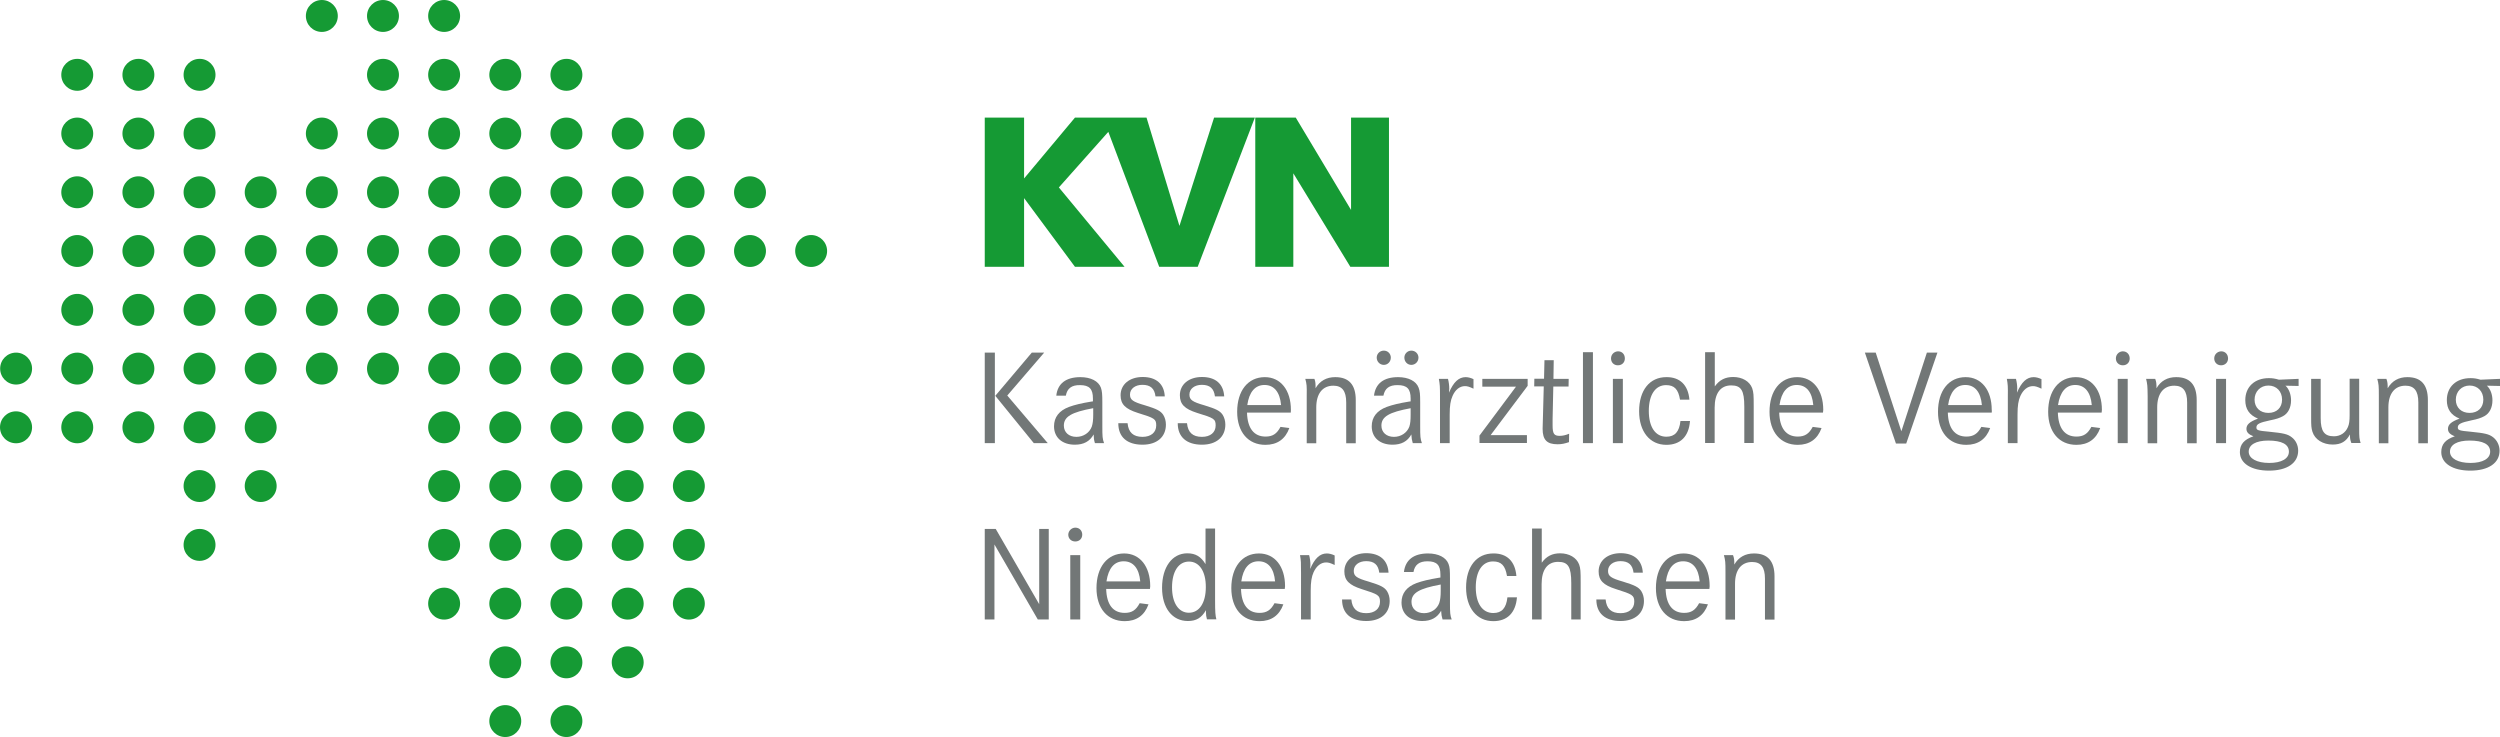 <?xml version="1.0" encoding="utf-8"?>
<!-- Generator: Adobe Illustrator 27.8.0, SVG Export Plug-In . SVG Version: 6.00 Build 0)  -->
<svg version="1.1" id="Ebene_1" xmlns="http://www.w3.org/2000/svg" xmlns:xlink="http://www.w3.org/1999/xlink" x="0px" y="0px"
	 viewBox="0 0 1754 517.2" style="enable-background:new 0 0 1754 517.2;" xml:space="preserve">
<style type="text/css">
	.st0{fill:#727777;}
	.st1{fill:#159A34;}
</style>
<g>
	<path class="st0" d="M690.9,247.4h7.1v63.5h-7.1V247.4z M723.9,247.4h8.7l-25.9,30.1l28.4,33.4h-9.8l-27-33.2L723.9,247.4z"/>
	<path class="st0" d="M747.8,277.6h-6.7c0.9-8.5,6.8-13,16.9-13c7.3,0,12.7,2.8,14.4,7.4c0.8,2.4,1,4.5,1,10.2V299
		c0,7.4,0.1,8.8,1.2,11.9h-6.4c-0.7-2.4-0.8-3.1-0.9-6.1c-2.7,4.9-7,7.2-13.2,7.2c-8.8,0-14.6-5-14.6-12.9c0-6.4,3.6-11,10.5-13.6
		c4.1-1.5,8.8-2.6,15.4-3.7l1.4-0.2v-2c0-6.7-2.5-9.4-9.1-9.4C751.9,270.1,748.7,272.5,747.8,277.6z M766.9,286.4
		c-15.1,2.8-20.5,5.9-20.5,12.2c0,4.7,3.5,7.9,8.8,7.9c5,0,9.2-2.9,10.8-7.2c0.7-2.1,1-4.7,1-8.3V286.4z"/>
	<path class="st0" d="M817.2,278.1h-6.5c-0.7-5.5-3.5-8.1-9.2-8.1c-5.1,0-8.7,2.8-8.7,6.8c0,3.7,1.9,5.1,10.6,7.6
		c8.1,2.5,10.8,3.8,12.7,6.6c1.2,1.9,1.9,4.3,1.9,6.9c0,8.7-6.3,14.1-16.4,14.1c-10.9,0-17-5.4-17-15v-0.1h6.5
		c0.6,6.5,4,9.6,10.5,9.6c5.9,0,9.6-3.1,9.6-8c0-4.5-1.1-5.2-12.9-8.8c-8.8-2.8-12.1-6.1-12.1-12.4c0-7.6,6.3-12.8,15.5-12.8
		C811.2,264.5,816.8,269.4,817.2,278.1z"/>
	<path class="st0" d="M858.9,278.1h-6.5c-0.7-5.5-3.5-8.1-9.2-8.1c-5.1,0-8.7,2.8-8.7,6.8c0,3.7,1.9,5.1,10.6,7.6
		c8.1,2.5,10.8,3.8,12.7,6.6c1.2,1.9,1.9,4.3,1.9,6.9c0,8.7-6.3,14.1-16.4,14.1c-10.8,0-17-5.4-17-15v-0.1h6.5
		c0.6,6.5,4,9.6,10.5,9.6c5.9,0,9.6-3.1,9.6-8c0-4.5-1.1-5.2-13-8.8c-8.8-2.8-12.1-6.1-12.1-12.4c0-7.6,6.3-12.8,15.5-12.8
		C852.9,264.5,858.4,269.4,858.9,278.1z"/>
	<path class="st0" d="M905.6,289.5h-30.7c0.3,11,4.9,16.8,13,16.8c5,0,7.9-1.9,10.5-6.8l6.2,0.8c-2.8,7.8-8.5,11.8-16.8,11.8
		c-12.1,0-19.8-9-19.8-23.2c0-14.8,7.6-24.3,19.4-24.3c11,0,18.3,9,18.3,23C905.7,287.9,905.7,288.6,905.6,289.5z M898.8,284.2
		c-0.8-9.1-4.9-14.1-11.6-14.1c-6.6,0-10.8,4.9-12.1,14.1H898.8z"/>
	<path class="st0" d="M915.8,265.8h6.4c0.8,2.2,0.8,3.4,0.8,6.6c3-5.2,7.7-7.8,13.8-7.8c9.6,0,14.4,5.3,14.4,16.1v4.4v25.9h-6.7
		v-25.5v-3.2c0-8-2.9-11.7-9-11.7c-7.6,0-12,5.6-12,15.2v25.2h-6.7v-29.8v-3.3C916.9,270.4,916.8,269.7,915.8,265.8z"/>
	<path class="st0" d="M970.6,277.6H964c1-8.5,6.8-13,16.9-13c7.3,0,12.7,2.8,14.4,7.4c0.9,2.4,1.1,4.5,1.1,10.2V299
		c0,7.4,0.1,8.8,1.2,11.9h-6.4c-0.7-2.4-0.8-3.1-1-6.1c-2.7,4.9-7,7.2-13.2,7.2c-8.9,0-14.6-5-14.6-12.9c0-6.4,3.6-11,10.5-13.6
		c4.1-1.5,8.8-2.6,15.4-3.7l1.4-0.2v-2c0-6.7-2.5-9.4-9.1-9.4C974.7,270.1,971.6,272.5,970.6,277.6z M970.9,246
		c2.8,0,4.9,2.2,4.9,4.9c0,2.9-2.2,5.1-4.9,5.1c-2.8,0-5-2.3-5-5.1C965.9,248.2,968.1,246,970.9,246z M989.7,286.4
		c-15.1,2.8-20.5,5.9-20.5,12.2c0,4.7,3.5,7.9,8.8,7.9c5,0,9.2-2.9,10.8-7.2c0.7-2.1,0.9-4.7,0.9-8.3V286.4z M990.2,246
		c2.8,0,5,2.2,5,4.9c0,2.9-2.3,5.1-5,5.1c-2.8,0-4.9-2.3-4.9-5.1C985.3,248.2,987.5,246,990.2,246z"/>
	<path class="st0" d="M1009.5,265.8h6.4c0.6,2.3,0.9,4.7,0.9,6.9c0,0.7-0.1,1.5-0.2,2.8c3.2-7.5,6.9-10.9,11.7-10.9
		c1.7,0,3.6,0.5,5.5,1.4v6.7c-3-1.4-4.3-1.8-6-1.8c-3.6,0-6.8,2.5-8.7,6.9c-1.4,3.1-2,6.9-2,12.9v20.2h-6.8v-29.6v-3
		C1010.3,271,1010.2,269.9,1009.5,265.8z"/>
	<path class="st0" d="M1040,265.8h31.8v4.9l-26,34.6h25.5v5.5H1038v-5.2l25.6-34.3H1040V265.8z"/>
	<path class="st0" d="M1089.9,265.8h10.7l-0.1,5.4h-10.7l-0.5,22.8v3.4v1c0,5.9,1,7.4,5,7.4c2,0,4.3-0.5,6.6-1.5l-0.1,5.9
		c-2.9,1-5.1,1.5-8,1.5c-7.4,0-10.5-3-10.5-10.8c0-1.1,0.1-2.4,0.1-3.7c0.1-1.4,0.1-2.6,0.1-3.5l0.6-22.6h-6.7l0.1-5.4h6.8l0.3-13
		h6.5L1089.9,265.8z"/>
	<path class="st0" d="M1110.6,247.1h7v63.8h-7V247.1z"/>
	<path class="st0" d="M1135,246.5h0.3c2.8,0,4.7,2.1,4.7,5c0,2.8-2,4.8-4.9,4.8c-2.8,0-4.8-2-4.8-4.8
		C1130.3,248.8,1132.3,246.7,1135,246.5z M1131.6,265.8h7v45.1h-7V265.8z"/>
	<path class="st0" d="M1185.3,280.4h-6.6c-1.2-7.3-4-10.2-9.8-10.2c-7.5,0-12.1,6.8-12.1,18.1c0,11.3,4.6,18.1,12.3,18.1
		c6,0,9.1-3.5,9.9-11h6.7c-0.8,10.8-6.7,16.7-16.6,16.7c-11.6,0-19.1-9.3-19.1-23.6c0-14.7,7.4-23.9,19.1-23.9
		C1178.6,264.5,1184.4,270.1,1185.3,280.4z"/>
	<path class="st0" d="M1196.4,247.1h6.7v24c3.3-4.6,7.4-6.6,12.9-6.6c6.3,0,11.5,3,13.3,7.8c1,2.9,1.1,4.8,1.1,12.6v25.9h-6.6v-25.5
		c0-11.4-2.2-14.9-9.2-14.9c-7.5,0-11.6,5.5-11.6,15.6v24.8h-6.7V247.1z"/>
	<path class="st0" d="M1279,289.5h-30.7c0.3,11,4.9,16.8,13,16.8c4.9,0,7.9-1.9,10.5-6.8l6.2,0.8c-2.8,7.8-8.5,11.8-16.7,11.8
		c-12.1,0-19.8-9-19.8-23.2c0-14.8,7.6-24.3,19.4-24.3c11,0,18.3,9,18.3,23C1279.1,287.9,1279.1,288.6,1279,289.5z M1272.2,284.2
		c-0.8-9.1-4.8-14.1-11.6-14.1c-6.6,0-10.8,4.9-12.1,14.1H1272.2z"/>
	<path class="st0" d="M1308.4,247.4h7.6l18,55.2l17.9-55.2h7.4l-21.9,63.8h-7.2L1308.4,247.4z"/>
	<path class="st0" d="M1397.4,289.5h-30.8c0.3,11,4.9,16.8,13,16.8c4.9,0,7.9-1.9,10.5-6.8l6.2,0.8c-2.8,7.8-8.5,11.8-16.8,11.8
		c-12.1,0-19.8-9-19.8-23.2c0-14.8,7.6-24.3,19.4-24.3c11,0,18.3,9,18.3,23C1397.5,287.9,1397.5,288.6,1397.4,289.5z M1390.5,284.2
		c-0.8-9.1-4.9-14.1-11.6-14.1c-6.6,0-10.8,4.9-12.1,14.1H1390.5z"/>
	<path class="st0" d="M1408,265.8h6.4c0.6,2.3,0.9,4.7,0.9,6.9c0,0.7-0.1,1.5-0.2,2.8c3.2-7.5,6.9-10.9,11.7-10.9
		c1.7,0,3.6,0.5,5.5,1.4v6.7c-3-1.4-4.3-1.8-6-1.8c-3.6,0-6.8,2.5-8.8,6.9c-1.4,3.1-2,6.9-2,12.9v20.2h-6.8v-29.6v-3
		C1408.8,271,1408.7,269.9,1408,265.8z"/>
	<path class="st0" d="M1474.5,289.5h-30.7c0.3,11,4.9,16.8,13,16.8c5,0,7.9-1.9,10.5-6.8l6.2,0.8c-2.8,7.8-8.5,11.8-16.7,11.8
		c-12.1,0-19.8-9-19.8-23.2c0-14.8,7.6-24.3,19.4-24.3c11,0,18.3,9,18.3,23C1474.6,287.9,1474.6,288.6,1474.5,289.5z M1467.6,284.2
		c-0.8-9.1-4.9-14.1-11.6-14.1c-6.6,0-10.7,4.9-12.1,14.1H1467.6z"/>
	<path class="st0" d="M1484.5,251.5c0,2.8,2.1,4.8,4.9,4.8c2.8,0,4.8-2,4.8-4.8c0-2.9-2-5-4.8-5h-0.3
		C1486.5,246.7,1484.5,248.8,1484.5,251.5z M1485.8,310.9h7v-45.1h-7V310.9z"/>
	<path class="st0" d="M1505.7,265.8h6.4c0.8,2.2,0.9,3.4,0.9,6.6c3-5.2,7.7-7.8,13.8-7.8c9.6,0,14.4,5.3,14.4,16.1v4.4v25.9h-6.7
		v-25.5v-3.2c0-8-2.9-11.7-9-11.7c-7.6,0-12,5.6-12,15.2v25.2h-6.7v-29.8v-3.3C1506.7,270.4,1506.6,269.7,1505.7,265.8z"/>
	<path class="st0" d="M1553.5,251.5c0,2.8,2.1,4.8,4.8,4.8c2.8,0,4.9-2,4.9-4.8c0-2.9-2-5-4.7-5h-0.3
		C1555.5,246.7,1553.5,248.8,1553.5,251.5z M1554.8,310.9h7v-45.1h-7V310.9z"/>
	<path class="st0" d="M1612.7,265.8v5l-9.2-0.2c2.5,2.3,3.9,6.2,3.9,10.3c0,5.1-2.1,9.2-5.7,11.1c-2.2,1.2-4.8,2.1-9,2.9
		c-7.6,1.6-9.6,2.7-9.6,5c0,1.9,1,2.3,9,3c9.9,1,12.9,1.6,15.8,3.9c2.8,2.1,4.5,5.6,4.5,9.4c0,8.7-7.8,14-20.5,14
		c-12.4,0-20.4-5.1-20.4-13c0-5.4,2.9-8.8,9.5-11.1c-3.4-1.3-4.9-2.9-4.9-5.2c0-3,2.2-5,8.1-7.2c-6.1-2.5-8.9-6.7-8.9-13
		c0-9.3,6.6-15.4,16.5-15.4c2.5,0,4.4,0.3,7.1,1.1L1612.7,265.8z M1591.4,309.1c-8.6,0-13.7,2.9-13.7,7.8c0,4.8,5.7,7.9,14.4,7.9
		c8.6,0,13.8-3,13.8-7.9C1605.9,311.7,1600.9,309.1,1591.4,309.1z M1591.5,270.5c-5.6,0-9.7,4.2-9.7,9.9c0,5.6,3.9,9.3,9.7,9.3
		c5.8,0,9.6-3.7,9.6-9.3C1601.1,274.6,1597.2,270.5,1591.5,270.5z"/>
	<path class="st0" d="M1621.6,265.8h6.6v27.6c0,9.3,2.6,12.7,9.3,12.7c4.4,0,8.1-2.4,9.8-6.5c0.9-2,1.2-4.5,1.2-8.3v-25.6h6.7v31.4
		v3.8c0,5.9,0.1,6.9,1,9.9h-6.5c-0.8-2.1-1-3.4-1-6c-2.6,5-6.3,7.1-12.1,7.1c-6.8,0-12.5-3.5-14.2-9c-0.8-2.5-0.9-4.5-0.9-9.6V265.8
		z"/>
	<path class="st0" d="M1667.9,265.8h6.4c0.8,2.2,0.9,3.4,0.9,6.6c3.1-5.2,7.7-7.8,13.8-7.8c9.6,0,14.4,5.3,14.4,16.1v4.4v25.9h-6.7
		v-25.5v-3.2c0-8-2.9-11.7-9-11.7c-7.6,0-12,5.6-12,15.2v25.2h-6.7v-29.8v-3.3C1669,270.4,1668.9,269.7,1667.9,265.8z"/>
	<path class="st0" d="M1754,265.8v5l-9.2-0.2c2.5,2.3,3.9,6.2,3.9,10.3c0,5.1-2.1,9.2-5.7,11.1c-2.2,1.2-4.8,2.1-9,2.9
		c-7.6,1.6-9.6,2.7-9.6,5c0,1.9,1,2.3,9,3c9.9,1,12.8,1.6,15.8,3.9c2.7,2.1,4.5,5.6,4.5,9.4c0,8.7-7.8,14-20.5,14
		c-12.4,0-20.4-5.1-20.4-13c0-5.4,2.8-8.8,9.5-11.1c-3.4-1.3-4.8-2.9-4.8-5.2c0-3,2.2-5,8.1-7.2c-6.1-2.5-8.9-6.7-8.9-13
		c0-9.3,6.6-15.4,16.6-15.4c2.5,0,4.4,0.3,7,1.1L1754,265.8z M1732.6,309.1c-8.6,0-13.7,2.9-13.7,7.8c0,4.8,5.7,7.9,14.4,7.9
		c8.6,0,13.8-3,13.8-7.9C1747.1,311.7,1742.1,309.1,1732.6,309.1z M1732.7,270.5c-5.6,0-9.7,4.2-9.7,9.9c0,5.6,3.9,9.3,9.7,9.3
		c5.8,0,9.6-3.7,9.6-9.3C1742.3,274.6,1738.4,270.5,1732.7,270.5z"/>
</g>
<g>
	<polygon class="st1" points="827.5,158.5 804.4,82.5 754.2,82.5 718.5,125.2 718.5,82.5 690.9,82.5 690.9,187.2 718.5,187.2 
		718.5,139 754.2,187.2 789,187.2 742.9,131.5 777.6,92.5 813.3,187.2 840.3,187.2 880.4,82.5 851.8,82.5 	"/>
	<polygon class="st1" points="947.9,82.5 947.9,147.3 909.1,82.5 880.7,82.5 880.7,187.2 907.4,187.2 907.4,121.6 947.4,187.2 
		974.5,187.2 974.5,82.5 	"/>
</g>
<g>
	<path class="st1" d="M237,11.2c0,6.2-5,11.2-11.2,11.2c-6.2,0-11.2-5-11.2-11.2c0-6.2,5-11.2,11.2-11.2C232,0,237,5,237,11.2z"/>
</g>
<g>
	<path class="st1" d="M279.9,11.2c0,6.2-5,11.2-11.2,11.2c-6.2,0-11.2-5-11.2-11.2c0-6.2,5-11.2,11.2-11.2
		C274.9,0,279.9,5,279.9,11.2z"/>
</g>
<g>
	<path class="st1" d="M322.8,11.2c0,6.2-5,11.2-11.2,11.2s-11.2-5-11.2-11.2c0-6.2,5-11.2,11.2-11.2S322.8,5,322.8,11.2z"/>
</g>
<g>
	<path class="st1" d="M65.4,52.5c0,6.2-5,11.2-11.2,11.2c-6.2,0-11.2-5-11.2-11.2c0-6.2,5-11.2,11.2-11.2
		C60.3,41.2,65.4,46.3,65.4,52.5z"/>
</g>
<g>
	<path class="st1" d="M108.3,52.5c0,6.2-5.1,11.2-11.2,11.2c-6.2,0-11.2-5-11.2-11.2c0-6.2,5-11.2,11.2-11.2
		C103.2,41.2,108.3,46.3,108.3,52.5z"/>
</g>
<g>
	<path class="st1" d="M151.2,52.5c0,6.2-5,11.2-11.2,11.2c-6.2,0-11.2-5-11.2-11.2c0-6.2,5-11.2,11.2-11.2
		C146.2,41.2,151.2,46.3,151.2,52.5z"/>
</g>
<g>
	<path class="st1" d="M279.9,52.5c0,6.2-5,11.2-11.2,11.2c-6.2,0-11.2-5-11.2-11.2c0-6.2,5-11.2,11.2-11.2
		C274.9,41.2,279.9,46.3,279.9,52.5z"/>
</g>
<g>
	<path class="st1" d="M322.8,52.5c0,6.2-5,11.2-11.2,11.2s-11.2-5-11.2-11.2c0-6.2,5-11.2,11.2-11.2S322.8,46.3,322.8,52.5z"/>
</g>
<g>
	<path class="st1" d="M365.7,52.5c0,6.2-5,11.2-11.2,11.2c-6.2,0-11.2-5-11.2-11.2c0-6.2,5-11.2,11.2-11.2
		C360.7,41.2,365.7,46.3,365.7,52.5z"/>
</g>
<g>
	<path class="st1" d="M408.6,52.5c0,6.2-5,11.2-11.2,11.2c-6.2,0-11.2-5-11.2-11.2c0-6.2,5-11.2,11.2-11.2
		C403.6,41.2,408.6,46.3,408.6,52.5z"/>
</g>
<g>
	<path class="st1" d="M65.4,93.7c0,6.2-5,11.2-11.2,11.2c-6.2,0-11.2-5-11.2-11.2c0-6.2,5-11.2,11.2-11.2
		C60.3,82.5,65.4,87.5,65.4,93.7z"/>
</g>
<g>
	<path class="st1" d="M108.3,93.7c0,6.2-5.1,11.2-11.2,11.2c-6.2,0-11.2-5-11.2-11.2c0-6.2,5-11.2,11.2-11.2
		C103.2,82.5,108.3,87.5,108.3,93.7z"/>
</g>
<g>
	<path class="st1" d="M151.2,93.7c0,6.2-5,11.2-11.2,11.2c-6.2,0-11.2-5-11.2-11.2c0-6.2,5-11.2,11.2-11.2
		C146.2,82.5,151.2,87.5,151.2,93.7z"/>
</g>
<g>
	<path class="st1" d="M237,93.7c0,6.2-5,11.2-11.2,11.2c-6.2,0-11.2-5-11.2-11.2c0-6.2,5-11.2,11.2-11.2C232,82.5,237,87.5,237,93.7
		z"/>
</g>
<g>
	<path class="st1" d="M279.9,93.7c0,6.2-5,11.2-11.2,11.2c-6.2,0-11.2-5-11.2-11.2c0-6.2,5-11.2,11.2-11.2
		C274.9,82.5,279.9,87.5,279.9,93.7z"/>
</g>
<g>
	<path class="st1" d="M322.8,93.7c0,6.2-5,11.2-11.2,11.2s-11.2-5-11.2-11.2c0-6.2,5-11.2,11.2-11.2S322.8,87.5,322.8,93.7z"/>
</g>
<g>
	<path class="st1" d="M365.7,93.7c0,6.2-5,11.2-11.2,11.2c-6.2,0-11.2-5-11.2-11.2c0-6.2,5-11.2,11.2-11.2
		C360.7,82.5,365.7,87.5,365.7,93.7z"/>
</g>
<g>
	<path class="st1" d="M408.6,93.7c0,6.2-5,11.2-11.2,11.2c-6.2,0-11.2-5-11.2-11.2c0-6.2,5-11.2,11.2-11.2
		C403.6,82.5,408.6,87.5,408.6,93.7z"/>
</g>
<g>
	<path class="st1" d="M451.6,93.7c0,6.2-5,11.2-11.2,11.2c-6.2,0-11.2-5-11.2-11.2c0-6.2,5-11.2,11.2-11.2
		C446.5,82.5,451.6,87.5,451.6,93.7z"/>
</g>
<g>
	<path class="st1" d="M494.5,93.7c0,6.2-5,11.2-11.2,11.2c-6.2,0-11.2-5-11.2-11.2c0-6.2,5-11.2,11.2-11.2
		C489.4,82.5,494.5,87.5,494.5,93.7z"/>
</g>
<g>
	<path class="st1" d="M65.4,134.9c0,6.2-5,11.2-11.2,11.2c-6.2,0-11.2-5-11.2-11.2c0-6.2,5-11.2,11.2-11.2
		C60.3,123.7,65.4,128.7,65.4,134.9z"/>
</g>
<g>
	<path class="st1" d="M108.3,134.9c0,6.2-5.1,11.2-11.2,11.2c-6.2,0-11.2-5-11.2-11.2c0-6.2,5-11.2,11.2-11.2
		C103.2,123.7,108.3,128.7,108.3,134.9z"/>
</g>
<g>
	<path class="st1" d="M151.2,134.9c0,6.2-5,11.2-11.2,11.2c-6.2,0-11.2-5-11.2-11.2c0-6.2,5-11.2,11.2-11.2
		C146.2,123.7,151.2,128.7,151.2,134.9z"/>
</g>
<g>
	<path class="st1" d="M194.1,134.9c0,6.2-5,11.2-11.2,11.2c-6.2,0-11.2-5-11.2-11.2c0-6.2,5-11.2,11.2-11.2
		C189.1,123.7,194.1,128.7,194.1,134.9z"/>
</g>
<g>
	<path class="st1" d="M237,134.9c0,6.2-5,11.2-11.2,11.2c-6.2,0-11.2-5-11.2-11.2c0-6.2,5-11.2,11.2-11.2
		C232,123.7,237,128.7,237,134.9z"/>
</g>
<g>
	<path class="st1" d="M279.9,134.9c0,6.2-5,11.2-11.2,11.2c-6.2,0-11.2-5-11.2-11.2c0-6.2,5-11.2,11.2-11.2
		C274.9,123.7,279.9,128.7,279.9,134.9z"/>
</g>
<g>
	<path class="st1" d="M322.8,134.9c0,6.2-5,11.2-11.2,11.2s-11.2-5-11.2-11.2c0-6.2,5-11.2,11.2-11.2S322.8,128.7,322.8,134.9z"/>
</g>
<g>
	<path class="st1" d="M365.7,134.9c0,6.2-5,11.2-11.2,11.2c-6.2,0-11.2-5-11.2-11.2c0-6.2,5-11.2,11.2-11.2
		C360.7,123.7,365.7,128.7,365.7,134.9z"/>
</g>
<g>
	<path class="st1" d="M408.6,134.9c0,6.2-5,11.2-11.2,11.2c-6.2,0-11.2-5-11.2-11.2c0-6.2,5-11.2,11.2-11.2
		C403.6,123.7,408.6,128.7,408.6,134.9z"/>
</g>
<g>
	<path class="st1" d="M451.6,134.9c0,6.2-5,11.2-11.2,11.2c-6.2,0-11.2-5-11.2-11.2c0-6.2,5-11.2,11.2-11.2
		C446.5,123.7,451.6,128.7,451.6,134.9z"/>
</g>
<g>
	<path class="st1" d="M494.3,134.5c0.1,6.2-4.9,11.3-11,11.4c-6.2,0.1-11.3-4.8-11.4-11c-0.1-6.2,4.9-11.3,11.1-11.4
		C489,123.3,494.2,128.3,494.3,134.5z"/>
</g>
<g>
	<path class="st1" d="M537.4,134.9c0,6.2-5,11.2-11.2,11.2c-6.2,0-11.2-5-11.2-11.2c0-6.2,5-11.2,11.2-11.2
		C532.3,123.7,537.4,128.7,537.4,134.9z"/>
</g>
<g>
	<path class="st1" d="M65.4,176.1c0,6.2-5,11.2-11.2,11.2c-6.2,0-11.2-5-11.2-11.2c0-6.2,5-11.2,11.2-11.2
		C60.3,164.9,65.4,169.9,65.4,176.1z"/>
</g>
<g>
	<path class="st1" d="M108.3,176.1c0,6.2-5.1,11.2-11.2,11.2c-6.2,0-11.2-5-11.2-11.2c0-6.2,5-11.2,11.2-11.2
		C103.2,164.9,108.3,169.9,108.3,176.1z"/>
</g>
<g>
	<path class="st1" d="M151.2,176.1c0,6.2-5,11.2-11.2,11.2c-6.2,0-11.2-5-11.2-11.2c0-6.2,5-11.2,11.2-11.2
		C146.2,164.9,151.2,169.9,151.2,176.1z"/>
</g>
<g>
	<path class="st1" d="M194.1,176.1c0,6.2-5,11.2-11.2,11.2c-6.2,0-11.2-5-11.2-11.2c0-6.2,5-11.2,11.2-11.2
		C189.1,164.9,194.1,169.9,194.1,176.1z"/>
</g>
<g>
	<path class="st1" d="M237,176.1c0,6.2-5,11.2-11.2,11.2c-6.2,0-11.2-5-11.2-11.2c0-6.2,5-11.2,11.2-11.2
		C232,164.9,237,169.9,237,176.1z"/>
</g>
<g>
	<path class="st1" d="M279.9,176.1c0,6.2-5,11.2-11.2,11.2c-6.2,0-11.2-5-11.2-11.2c0-6.2,5-11.2,11.2-11.2
		C274.9,164.9,279.9,169.9,279.9,176.1z"/>
</g>
<g>
	<path class="st1" d="M322.8,176.1c0,6.2-5,11.2-11.2,11.2s-11.2-5-11.2-11.2c0-6.2,5-11.2,11.2-11.2S322.8,169.9,322.8,176.1z"/>
</g>
<g>
	<path class="st1" d="M365.7,176.1c0,6.2-5,11.2-11.2,11.2c-6.2,0-11.2-5-11.2-11.2c0-6.2,5-11.2,11.2-11.2
		C360.7,164.9,365.7,169.9,365.7,176.1z"/>
</g>
<g>
	<path class="st1" d="M408.6,176.1c0,6.2-5,11.2-11.2,11.2c-6.2,0-11.2-5-11.2-11.2c0-6.2,5-11.2,11.2-11.2
		C403.6,164.9,408.6,169.9,408.6,176.1z"/>
</g>
<g>
	<path class="st1" d="M451.6,176.1c0,6.2-5,11.2-11.2,11.2c-6.2,0-11.2-5-11.2-11.2c0-6.2,5-11.2,11.2-11.2
		C446.5,164.9,451.6,169.9,451.6,176.1z"/>
</g>
<g>
	<path class="st1" d="M494.5,176.1c0,6.2-5,11.2-11.2,11.2c-6.2,0-11.2-5-11.2-11.2c0-6.2,5-11.2,11.2-11.2
		C489.4,164.9,494.5,169.9,494.5,176.1z"/>
</g>
<g>
	<path class="st1" d="M537.4,176.1c0,6.2-5,11.2-11.2,11.2c-6.2,0-11.2-5-11.2-11.2c0-6.2,5-11.2,11.2-11.2
		C532.3,164.9,537.4,169.9,537.4,176.1z"/>
</g>
<g>
	<path class="st1" d="M580.3,176.1c0,6.2-5,11.2-11.2,11.2c-6.2,0-11.2-5-11.2-11.2c0-6.2,5-11.2,11.2-11.2
		C575.2,164.9,580.3,169.9,580.3,176.1z"/>
</g>
<g>
	<path class="st1" d="M65.4,217.4c0,6.2-5,11.2-11.2,11.2c-6.2,0-11.2-5-11.2-11.2c0-6.2,5-11.2,11.2-11.2
		C60.3,206.1,65.4,211.2,65.4,217.4z"/>
</g>
<g>
	<path class="st1" d="M108.3,217.4c0,6.2-5.1,11.2-11.2,11.2c-6.2,0-11.2-5-11.2-11.2c0-6.2,5-11.2,11.2-11.2
		C103.2,206.1,108.3,211.2,108.3,217.4z"/>
</g>
<g>
	<path class="st1" d="M151.2,217.4c0,6.2-5,11.2-11.2,11.2c-6.2,0-11.2-5-11.2-11.2c0-6.2,5-11.2,11.2-11.2
		C146.2,206.1,151.2,211.2,151.2,217.4z"/>
</g>
<g>
	<path class="st1" d="M194.1,217.4c0,6.2-5,11.2-11.2,11.2c-6.2,0-11.2-5-11.2-11.2c0-6.2,5-11.2,11.2-11.2
		C189.1,206.1,194.1,211.2,194.1,217.4z"/>
</g>
<g>
	<path class="st1" d="M237,217.4c0,6.2-5,11.2-11.2,11.2c-6.2,0-11.2-5-11.2-11.2c0-6.2,5-11.2,11.2-11.2
		C232,206.1,237,211.2,237,217.4z"/>
</g>
<g>
	<path class="st1" d="M279.9,217.4c0,6.2-5,11.2-11.2,11.2c-6.2,0-11.2-5-11.2-11.2c0-6.2,5-11.2,11.2-11.2
		C274.9,206.1,279.9,211.2,279.9,217.4z"/>
</g>
<g>
	<path class="st1" d="M322.8,217.4c0,6.2-5,11.2-11.2,11.2s-11.2-5-11.2-11.2c0-6.2,5-11.2,11.2-11.2S322.8,211.2,322.8,217.4z"/>
</g>
<g>
	<path class="st1" d="M365.7,217.4c0,6.2-5,11.2-11.2,11.2c-6.2,0-11.2-5-11.2-11.2c0-6.2,5-11.2,11.2-11.2
		C360.7,206.1,365.7,211.2,365.7,217.4z"/>
</g>
<g>
	<path class="st1" d="M408.6,217.4c0,6.2-5,11.2-11.2,11.2c-6.2,0-11.2-5-11.2-11.2c0-6.2,5-11.2,11.2-11.2
		C403.6,206.1,408.6,211.2,408.6,217.4z"/>
</g>
<g>
	<path class="st1" d="M451.6,217.4c0,6.2-5,11.2-11.2,11.2c-6.2,0-11.2-5-11.2-11.2c0-6.2,5-11.2,11.2-11.2
		C446.5,206.1,451.6,211.2,451.6,217.4z"/>
</g>
<g>
	<path class="st1" d="M494.5,217.4c0,6.2-5,11.2-11.2,11.2c-6.2,0-11.2-5-11.2-11.2c0-6.2,5-11.2,11.2-11.2
		C489.4,206.1,494.5,211.2,494.5,217.4z"/>
</g>
<g>
	<path class="st1" d="M22.5,258.6c0,6.2-5,11.2-11.2,11.2c-6.2,0-11.2-5-11.2-11.2c0-6.2,5-11.2,11.2-11.2
		C17.4,247.4,22.5,252.4,22.5,258.6z"/>
</g>
<g>
	<path class="st1" d="M65.4,258.6c0,6.2-5,11.2-11.2,11.2c-6.2,0-11.2-5-11.2-11.2c0-6.2,5-11.2,11.2-11.2
		C60.3,247.4,65.4,252.4,65.4,258.6z"/>
</g>
<g>
	<path class="st1" d="M108.3,258.6c0,6.2-5.1,11.2-11.2,11.2c-6.2,0-11.2-5-11.2-11.2c0-6.2,5-11.2,11.2-11.2
		C103.2,247.4,108.3,252.4,108.3,258.6z"/>
</g>
<g>
	<path class="st1" d="M151.2,258.6c0,6.2-5,11.2-11.2,11.2c-6.2,0-11.2-5-11.2-11.2c0-6.2,5-11.2,11.2-11.2
		C146.2,247.4,151.2,252.4,151.2,258.6z"/>
</g>
<g>
	<path class="st1" d="M194.1,258.6c0,6.2-5,11.2-11.2,11.2c-6.2,0-11.2-5-11.2-11.2c0-6.2,5-11.2,11.2-11.2
		C189.1,247.4,194.1,252.4,194.1,258.6z"/>
</g>
<g>
	<path class="st1" d="M237,258.6c0,6.2-5,11.2-11.2,11.2c-6.2,0-11.2-5-11.2-11.2c0-6.2,5-11.2,11.2-11.2
		C232,247.4,237,252.4,237,258.6z"/>
</g>
<g>
	<path class="st1" d="M279.9,258.6c0,6.2-5,11.2-11.2,11.2c-6.2,0-11.2-5-11.2-11.2c0-6.2,5-11.2,11.2-11.2
		C274.9,247.4,279.9,252.4,279.9,258.6z"/>
</g>
<g>
	<path class="st1" d="M322.8,258.6c0,6.2-5,11.2-11.2,11.2s-11.2-5-11.2-11.2c0-6.2,5-11.2,11.2-11.2S322.8,252.4,322.8,258.6z"/>
</g>
<g>
	<path class="st1" d="M365.7,258.6c0,6.2-5,11.2-11.2,11.2c-6.2,0-11.2-5-11.2-11.2c0-6.2,5-11.2,11.2-11.2
		C360.7,247.4,365.7,252.4,365.7,258.6z"/>
</g>
<g>
	<path class="st1" d="M408.6,258.6c0,6.2-5,11.2-11.2,11.2c-6.2,0-11.2-5-11.2-11.2c0-6.2,5-11.2,11.2-11.2
		C403.6,247.4,408.6,252.4,408.6,258.6z"/>
</g>
<g>
	<path class="st1" d="M451.6,258.6c0,6.2-5,11.2-11.2,11.2c-6.2,0-11.2-5-11.2-11.2c0-6.2,5-11.2,11.2-11.2
		C446.5,247.4,451.6,252.4,451.6,258.6z"/>
</g>
<g>
	<path class="st1" d="M494.5,258.6c0,6.2-5,11.2-11.2,11.2c-6.2,0-11.2-5-11.2-11.2c0-6.2,5-11.2,11.2-11.2
		C489.4,247.4,494.5,252.4,494.5,258.6z"/>
</g>
<g>
	<path class="st1" d="M22.5,299.8c0,6.2-5,11.2-11.2,11.2C5,311,0,306,0,299.8c0-6.2,5-11.2,11.2-11.2
		C17.4,288.6,22.5,293.6,22.5,299.8z"/>
</g>
<g>
	<path class="st1" d="M65.4,299.8c0,6.2-5,11.2-11.2,11.2c-6.2,0-11.2-5-11.2-11.2c0-6.2,5-11.2,11.2-11.2
		C60.3,288.6,65.4,293.6,65.4,299.8z"/>
</g>
<g>
	<path class="st1" d="M108.3,299.8c0,6.2-5.1,11.2-11.2,11.2c-6.2,0-11.2-5-11.2-11.2c0-6.2,5-11.2,11.2-11.2
		C103.2,288.6,108.3,293.6,108.3,299.8z"/>
</g>
<g>
	<path class="st1" d="M151.2,299.8c0,6.2-5,11.2-11.2,11.2c-6.2,0-11.2-5-11.2-11.2c0-6.2,5-11.2,11.2-11.2
		C146.2,288.6,151.2,293.6,151.2,299.8z"/>
</g>
<g>
	<path class="st1" d="M194.1,299.8c0,6.2-5,11.2-11.2,11.2c-6.2,0-11.2-5-11.2-11.2c0-6.2,5-11.2,11.2-11.2
		C189.1,288.6,194.1,293.6,194.1,299.8z"/>
</g>
<g>
	<path class="st1" d="M322.8,299.8c0,6.2-5,11.2-11.2,11.2s-11.2-5-11.2-11.2c0-6.2,5-11.2,11.2-11.2S322.8,293.6,322.8,299.8z"/>
</g>
<g>
	<path class="st1" d="M365.7,299.8c0,6.2-5,11.2-11.2,11.2c-6.2,0-11.2-5-11.2-11.2c0-6.2,5-11.2,11.2-11.2
		C360.7,288.6,365.7,293.6,365.7,299.8z"/>
</g>
<g>
	<path class="st1" d="M408.6,299.8c0,6.2-5,11.2-11.2,11.2c-6.2,0-11.2-5-11.2-11.2c0-6.2,5-11.2,11.2-11.2
		C403.6,288.6,408.6,293.6,408.6,299.8z"/>
</g>
<g>
	<path class="st1" d="M451.6,299.8c0,6.2-5,11.2-11.2,11.2c-6.2,0-11.2-5-11.2-11.2c0-6.2,5-11.2,11.2-11.2
		C446.5,288.6,451.6,293.6,451.6,299.8z"/>
</g>
<g>
	<path class="st1" d="M494.5,299.8c0,6.2-5,11.2-11.2,11.2c-6.2,0-11.2-5-11.2-11.2c0-6.2,5-11.2,11.2-11.2
		C489.4,288.6,494.5,293.6,494.5,299.8z"/>
</g>
<g>
	<path class="st1" d="M194.1,341c0,6.2-5,11.2-11.2,11.2c-6.2,0-11.2-5.1-11.2-11.2c0-6.2,5-11.2,11.2-11.2
		C189.1,329.8,194.1,334.8,194.1,341z"/>
</g>
<g>
	<path class="st1" d="M322.8,341c0,6.2-5,11.2-11.2,11.2s-11.2-5.1-11.2-11.2c0-6.2,5-11.2,11.2-11.2S322.8,334.8,322.8,341z"/>
</g>
<g>
	<path class="st1" d="M365.7,341c0,6.2-5,11.2-11.2,11.2c-6.2,0-11.2-5.1-11.2-11.2c0-6.2,5-11.2,11.2-11.2
		C360.7,329.8,365.7,334.8,365.7,341z"/>
</g>
<g>
	<path class="st1" d="M408.6,341c0,6.2-5,11.2-11.2,11.2c-6.2,0-11.2-5.1-11.2-11.2c0-6.2,5-11.2,11.2-11.2
		C403.6,329.8,408.6,334.8,408.6,341z"/>
</g>
<g>
	<path class="st1" d="M451.6,341c0,6.2-5,11.2-11.2,11.2c-6.2,0-11.2-5.1-11.2-11.2c0-6.2,5-11.2,11.2-11.2
		C446.5,329.8,451.6,334.8,451.6,341z"/>
</g>
<g>
	<path class="st1" d="M494.5,341c0,6.2-5,11.2-11.2,11.2c-6.2,0-11.2-5.1-11.2-11.2c0-6.2,5-11.2,11.2-11.2
		C489.4,329.8,494.5,334.8,494.5,341z"/>
</g>
<g>
	<path class="st1" d="M151.2,382.3c0,6.2-5,11.2-11.2,11.2c-6.2,0-11.2-5-11.2-11.2c0-6.2,5-11.2,11.2-11.2
		C146.2,371,151.2,376.1,151.2,382.3z"/>
</g>
<g>
	<path class="st1" d="M322.8,382.3c0,6.2-5,11.2-11.2,11.2s-11.2-5-11.2-11.2c0-6.2,5-11.2,11.2-11.2S322.8,376.1,322.8,382.3z"/>
</g>
<g>
	<path class="st1" d="M365.7,382.3c0,6.2-5,11.2-11.2,11.2c-6.2,0-11.2-5-11.2-11.2c0-6.2,5-11.2,11.2-11.2
		C360.7,371,365.7,376.1,365.7,382.3z"/>
</g>
<g>
	<path class="st1" d="M408.6,382.3c0,6.2-5,11.2-11.2,11.2c-6.2,0-11.2-5-11.2-11.2c0-6.2,5-11.2,11.2-11.2
		C403.6,371,408.6,376.1,408.6,382.3z"/>
</g>
<g>
	<path class="st1" d="M451.6,382.3c0,6.2-5,11.2-11.2,11.2c-6.2,0-11.2-5-11.2-11.2c0-6.2,5-11.2,11.2-11.2
		C446.5,371,451.6,376.1,451.6,382.3z"/>
</g>
<g>
	<path class="st1" d="M494.5,382.3c0,6.2-5,11.2-11.2,11.2c-6.2,0-11.2-5-11.2-11.2c0-6.2,5-11.2,11.2-11.2
		C489.4,371,494.5,376.1,494.5,382.3z"/>
</g>
<g>
	<path class="st1" d="M322.8,423.5c0,6.2-5,11.2-11.2,11.2s-11.2-5-11.2-11.2c0-6.2,5-11.2,11.2-11.2S322.8,417.3,322.8,423.5z"/>
</g>
<g>
	<path class="st1" d="M365.7,423.5c0,6.2-5,11.2-11.2,11.2c-6.2,0-11.2-5-11.2-11.2c0-6.2,5-11.2,11.2-11.2
		C360.7,412.2,365.7,417.3,365.7,423.5z"/>
</g>
<g>
	<path class="st1" d="M408.6,423.5c0,6.2-5,11.2-11.2,11.2c-6.2,0-11.2-5-11.2-11.2c0-6.2,5-11.2,11.2-11.2
		C403.6,412.2,408.6,417.3,408.6,423.5z"/>
</g>
<g>
	<path class="st1" d="M451.6,423.5c0,6.2-5,11.2-11.2,11.2c-6.2,0-11.2-5-11.2-11.2c0-6.2,5-11.2,11.2-11.2
		C446.5,412.2,451.6,417.3,451.6,423.5z"/>
</g>
<g>
	<path class="st1" d="M494.5,423.5c0,6.2-5,11.2-11.2,11.2c-6.2,0-11.2-5-11.2-11.2c0-6.2,5-11.2,11.2-11.2
		C489.4,412.2,494.5,417.3,494.5,423.5z"/>
</g>
<g>
	<path class="st1" d="M365.7,464.7c0,6.2-5,11.2-11.2,11.2c-6.2,0-11.2-5-11.2-11.2c0-6.2,5-11.2,11.2-11.2
		C360.7,453.5,365.7,458.5,365.7,464.7z"/>
</g>
<g>
	<path class="st1" d="M408.6,464.7c0,6.2-5,11.2-11.2,11.2c-6.2,0-11.2-5-11.2-11.2c0-6.2,5-11.2,11.2-11.2
		C403.6,453.5,408.6,458.5,408.6,464.7z"/>
</g>
<g>
	<path class="st1" d="M451.6,464.7c0,6.2-5,11.2-11.2,11.2c-6.2,0-11.2-5-11.2-11.2c0-6.2,5-11.2,11.2-11.2
		C446.5,453.5,451.6,458.5,451.6,464.7z"/>
</g>
<g>
	<path class="st1" d="M365.7,505.9c0,6.2-5,11.2-11.2,11.2c-6.2,0-11.2-5-11.2-11.2s5-11.2,11.2-11.2
		C360.7,494.7,365.7,499.7,365.7,505.9z"/>
</g>
<g>
	<path class="st1" d="M408.6,505.9c0,6.2-5,11.2-11.2,11.2c-6.2,0-11.2-5-11.2-11.2s5-11.2,11.2-11.2
		C403.6,494.7,408.6,499.7,408.6,505.9z"/>
</g>
<g>
	<path class="st1" d="M151.2,341c0,6.2-5,11.2-11.2,11.2c-6.2,0-11.2-5.1-11.2-11.2c0-6.2,5-11.2,11.2-11.2
		C146.2,329.8,151.2,334.8,151.2,341z"/>
</g>
<g>
	<path class="st0" d="M690.9,371.1h7.7l30.5,52.8v-52.8h6.7v63.5h-7.7l-30.4-52.6v52.6h-6.8V371.1z"/>
	<path class="st0" d="M754.2,370.2h0.3c2.8,0,4.8,2.1,4.8,4.9c0,2.8-2,4.8-4.9,4.8c-2.8,0-4.9-2-4.9-4.8
		C749.6,372.5,751.6,370.4,754.2,370.2z M750.9,389.5h7v45.1h-7V389.5z"/>
	<path class="st0" d="M806.8,413.2h-30.7c0.3,11,4.8,16.8,13,16.8c5,0,7.9-1.9,10.5-6.8l6.2,0.8c-2.8,7.8-8.5,11.8-16.7,11.8
		c-12.1,0-19.8-9-19.8-23.2c0-14.7,7.6-24.3,19.4-24.3c11,0,18.3,9,18.3,23C806.9,411.6,806.9,412.3,806.8,413.2z M800,407.9
		c-0.8-9.1-4.9-14.1-11.6-14.1c-6.6,0-10.7,4.8-12.1,14.1H800z"/>
	<path class="st0" d="M852.5,370.8v50.4c0,8,0.2,10.7,0.9,13.3h-6.6c-0.5-1.8-0.7-3.1-0.7-4.8c0-0.5,0-0.9,0-1.6
		c-3.1,5.4-6.8,7.6-12.7,7.6c-10.9,0-18.1-9.1-18.1-23.3c0-14.5,7.1-24.2,17.7-24.2c5.8,0,9.6,2.3,12.8,7.6v-25H852.5z M834.2,394
		c-7.3,0-11.9,6.9-11.9,18.1c0,10.9,4.6,17.8,11.8,17.8c7.3,0,11.9-6.9,11.9-17.9C846.1,401,841.5,394,834.2,394z"/>
	<path class="st0" d="M901.4,413.2h-30.7c0.3,11,4.8,16.8,13,16.8c4.9,0,7.9-1.9,10.5-6.8l6.2,0.8c-2.8,7.8-8.5,11.8-16.7,11.8
		c-12.1,0-19.8-9-19.8-23.2c0-14.7,7.6-24.3,19.4-24.3c11,0,18.3,9,18.3,23C901.5,411.6,901.5,412.3,901.4,413.2z M894.6,407.9
		c-0.8-9.1-4.8-14.1-11.6-14.1c-6.6,0-10.8,4.8-12.1,14.1H894.6z"/>
	<path class="st0" d="M912.1,389.5h6.4c0.6,2.3,0.9,4.7,0.9,6.9c0,0.7-0.1,1.5-0.2,2.8c3.2-7.5,6.9-10.9,11.7-10.9
		c1.7,0,3.6,0.5,5.5,1.4v6.7c-3-1.4-4.3-1.8-6-1.8c-3.6,0-6.8,2.5-8.8,6.9c-1.4,3.1-2,6.9-2,12.9v20.2h-6.8V405v-3
		C912.8,394.7,912.8,393.6,912.1,389.5z"/>
	<path class="st0" d="M974.2,401.8h-6.5c-0.7-5.5-3.5-8.1-9.2-8.1c-5.1,0-8.7,2.8-8.7,6.8c0,3.7,1.9,5.1,10.6,7.6
		c8.1,2.5,10.8,3.8,12.7,6.6c1.2,1.9,1.9,4.3,1.9,6.9c0,8.7-6.3,14.1-16.4,14.1c-10.9,0-17-5.4-17-15v-0.1h6.5
		c0.6,6.5,4,9.6,10.5,9.6c5.9,0,9.6-3.1,9.6-8c0-4.5-1.1-5.2-12.9-8.9c-8.7-2.8-12.1-6.1-12.1-12.4c0-7.6,6.3-12.8,15.5-12.8
		C968.2,388.2,973.7,393.1,974.2,401.8z"/>
	<path class="st0" d="M991.7,401.3H985c1-8.5,6.9-13,16.9-13c7.3,0,12.7,2.8,14.4,7.4c0.9,2.4,1,4.5,1,10.2v16.8
		c0,7.4,0.1,8.8,1.2,11.9h-6.4c-0.7-2.4-0.8-3.1-1-6.1c-2.7,4.8-7,7.2-13.2,7.2c-8.9,0-14.6-5-14.6-13c0-6.4,3.6-11,10.5-13.6
		c4.1-1.5,8.8-2.6,15.4-3.7l1.4-0.2v-2c0-6.7-2.5-9.4-9.1-9.4C995.8,393.8,992.6,396.2,991.7,401.3z M1010.8,410.1
		c-15.1,2.8-20.5,5.9-20.5,12.2c0,4.7,3.5,7.9,8.8,7.9c5,0,9.2-2.9,10.7-7.2c0.7-2.1,1-4.7,1-8.3V410.1z"/>
	<path class="st0" d="M1063.9,404.1h-6.6c-1.2-7.3-4-10.2-9.8-10.2c-7.5,0-12.1,6.9-12.1,18.1c0,11.3,4.6,18.1,12.3,18.1
		c6,0,9.1-3.5,9.9-11h6.7c-0.9,10.8-6.7,16.7-16.6,16.7c-11.6,0-19.1-9.3-19.1-23.6c0-14.7,7.4-23.9,19.1-23.9
		C1057.3,388.2,1063,393.8,1063.9,404.1z"/>
	<path class="st0" d="M1075,370.8h6.7v24c3.3-4.6,7.4-6.6,12.9-6.6c6.3,0,11.5,3,13.3,7.8c1,2.8,1.1,4.8,1.1,12.7v25.9h-6.6v-25.5
		c0-11.4-2.2-14.9-9.2-14.9c-7.5,0-11.6,5.5-11.6,15.6v24.8h-6.7V370.8z"/>
	<path class="st0" d="M1152.6,401.8h-6.5c-0.7-5.5-3.5-8.1-9.2-8.1c-5.1,0-8.7,2.8-8.7,6.8c0,3.7,1.9,5.1,10.6,7.6
		c8.1,2.5,10.8,3.8,12.7,6.6c1.2,1.9,1.9,4.3,1.9,6.9c0,8.7-6.3,14.1-16.4,14.1c-10.8,0-17-5.4-17-15v-0.1h6.5
		c0.6,6.5,4,9.6,10.5,9.6c5.9,0,9.6-3.1,9.6-8c0-4.5-1.1-5.2-12.9-8.9c-8.8-2.8-12.1-6.1-12.1-12.4c0-7.6,6.3-12.8,15.5-12.8
		C1146.6,388.2,1152.1,393.1,1152.6,401.8z"/>
	<path class="st0" d="M1199.3,413.2h-30.7c0.3,11,4.9,16.8,13,16.8c4.9,0,7.9-1.9,10.5-6.8l6.2,0.8c-2.8,7.8-8.5,11.8-16.7,11.8
		c-12.1,0-19.8-9-19.8-23.2c0-14.7,7.6-24.3,19.4-24.3c11.1,0,18.3,9,18.3,23C1199.4,411.6,1199.4,412.3,1199.3,413.2z
		 M1192.5,407.9c-0.8-9.1-4.9-14.1-11.6-14.1c-6.6,0-10.8,4.8-12.1,14.1H1192.5z"/>
	<path class="st0" d="M1209.5,389.5h6.4c0.8,2.2,0.9,3.4,0.9,6.6c3-5.2,7.7-7.8,13.8-7.8c9.6,0,14.4,5.3,14.4,16.1v4.4v25.9h-6.7
		v-25.5v-3.2c0-8-2.8-11.7-9-11.7c-7.6,0-12,5.6-12,15.2v25.2h-6.7v-29.8v-3.3C1210.6,394.1,1210.5,393.4,1209.5,389.5z"/>
</g>
</svg>
